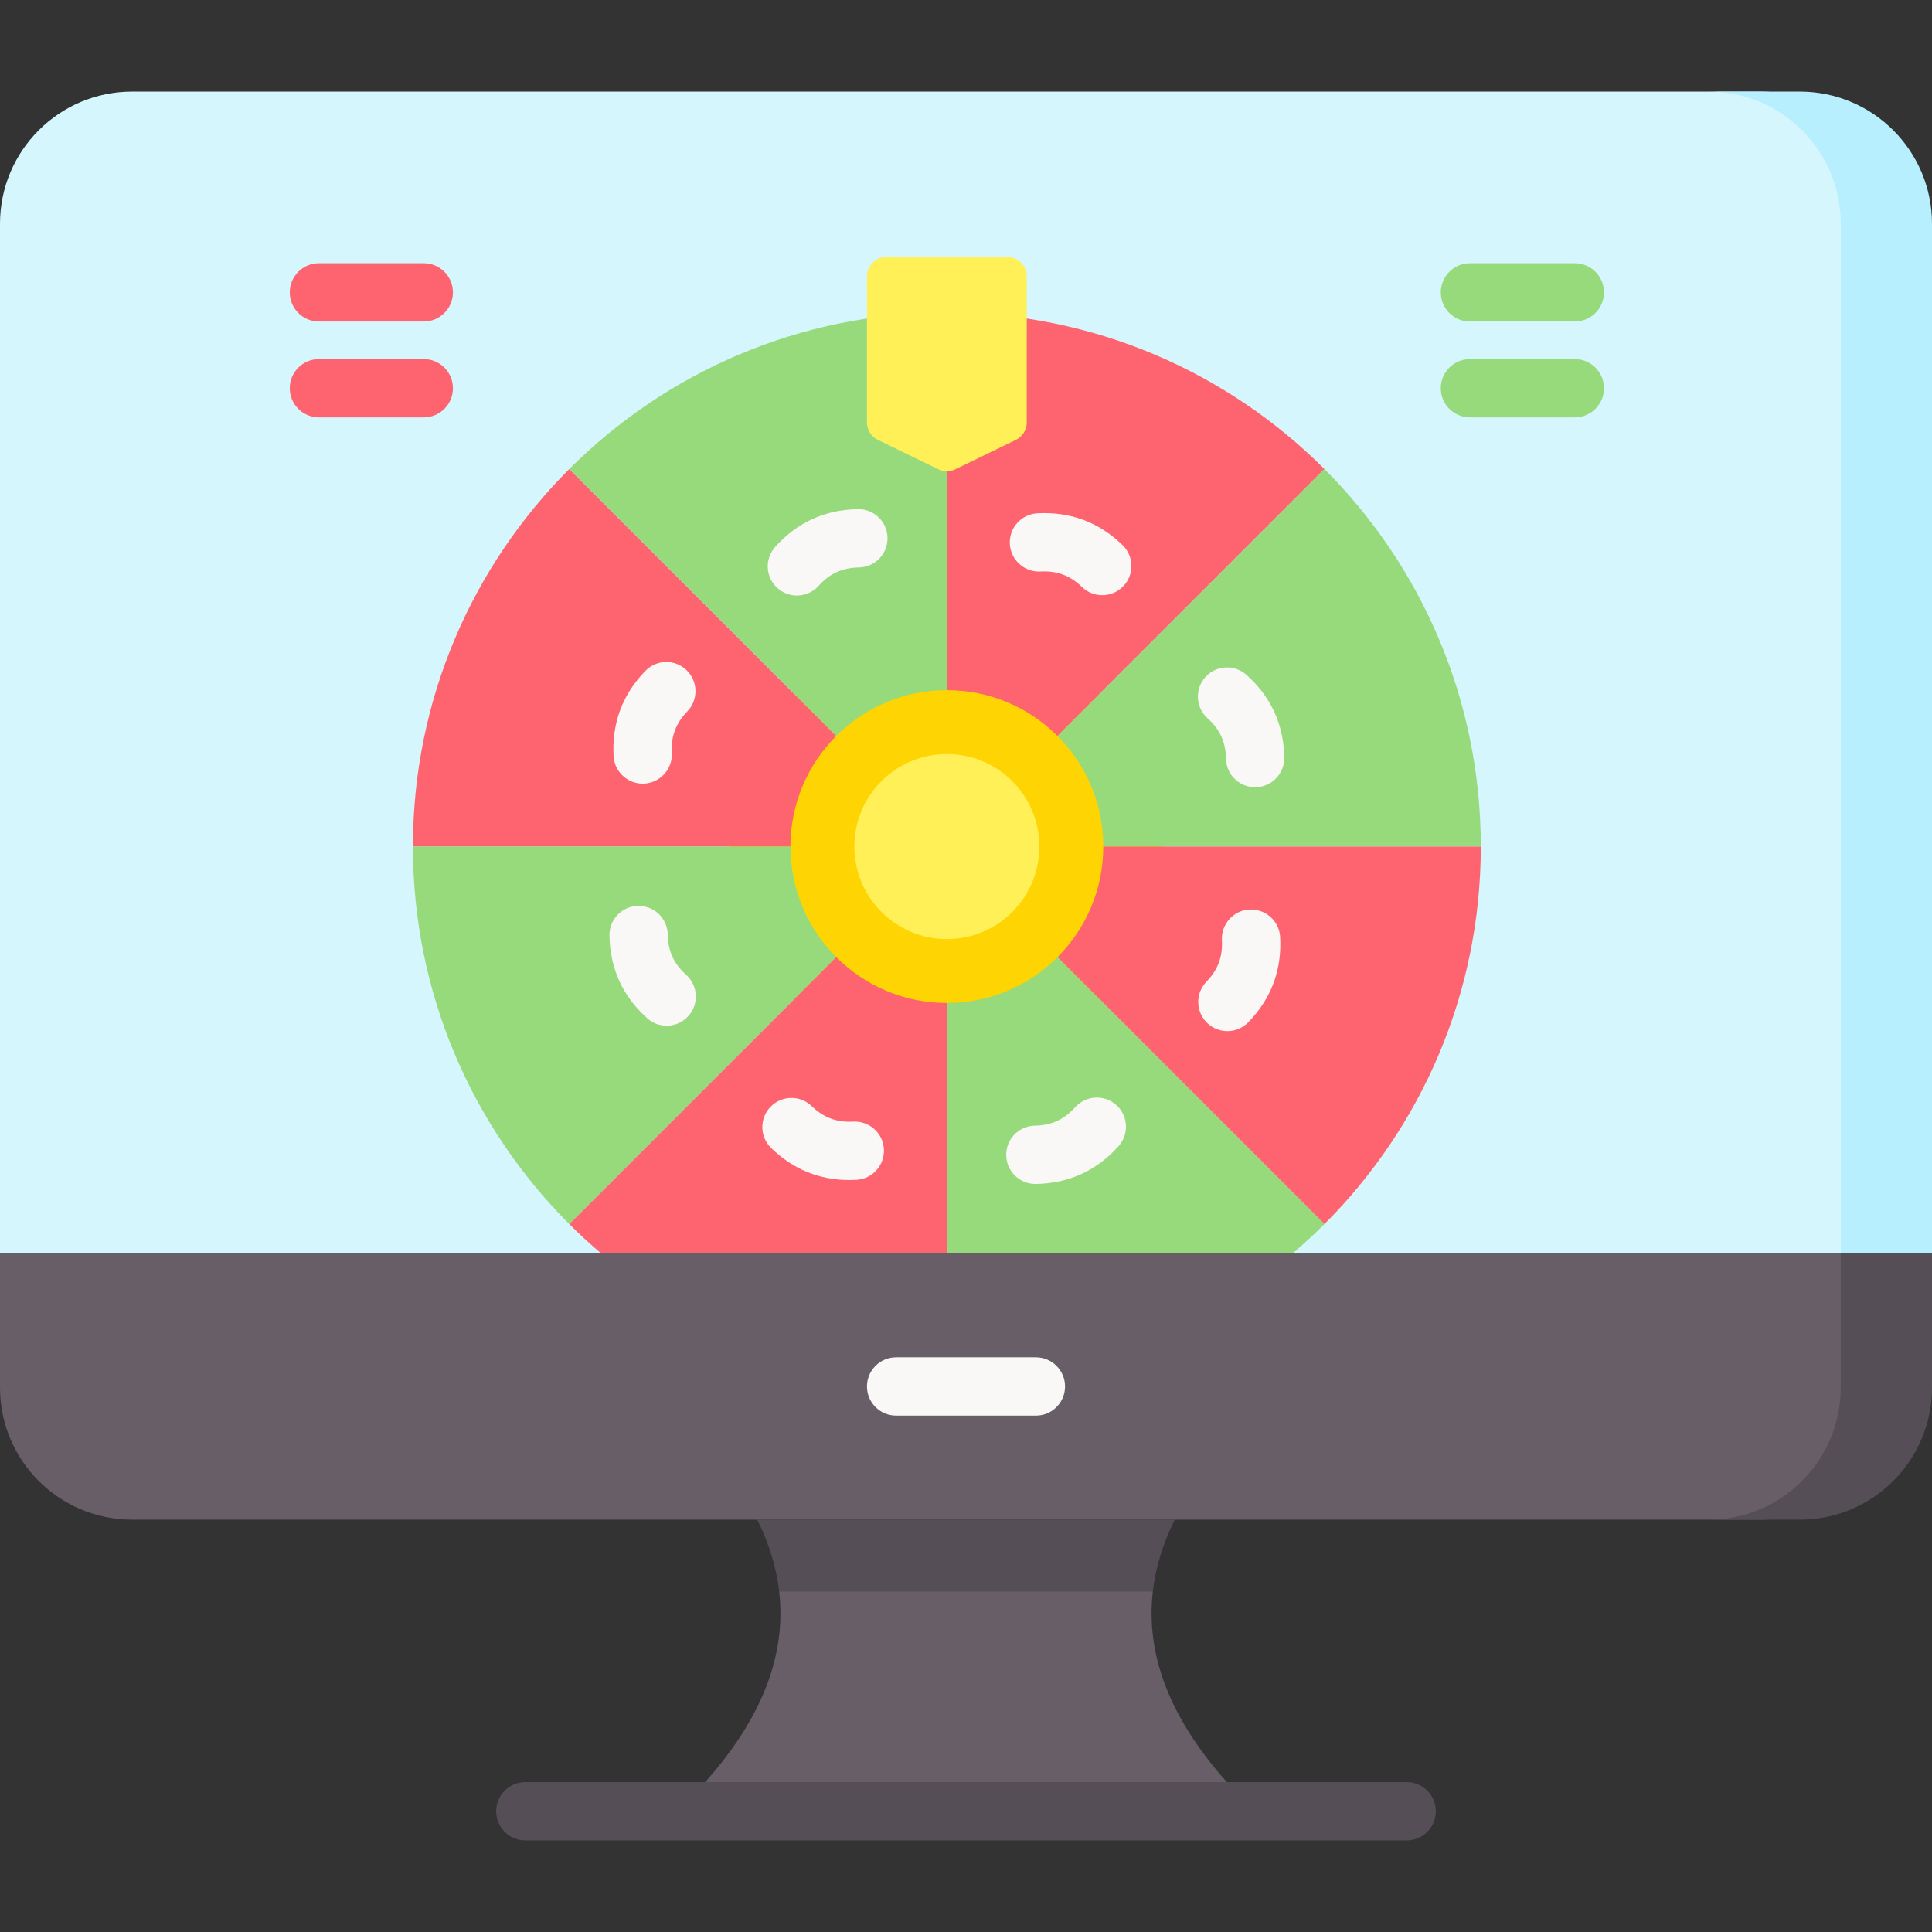 <svg id="Capa_1" enable-background="new 0 0 512 512" height="512" viewBox="0 0 512 512" width="512" xmlns="http://www.w3.org/2000/svg"><rect x="0" y="0" width="512" height="512" fill="#333333" stroke="none"/><g><path d="m501.698 332.139-245.698 38.743-256-38.743v-272.846c0-19.34 15.678-35.018 35.018-35.018h431.662c19.34 0 35.018 15.678 35.018 35.018z" fill="#d6f6fd"/><path d="m476.982 24.275h-24.184c19.34 0 35.018 15.678 35.018 35.018v272.846h24.184v-272.846c0-19.34-15.678-35.018-35.018-35.018z" fill="#b7efff"/><path d="m501.698 332.139h-501.698v35.564c0 19.34 15.678 35.018 35.018 35.018h431.662c19.34 0 35.018-15.678 35.018-35.018z" fill="#685e68"/><path d="m487.816 332.139v35.563c0 19.34-15.678 35.018-35.018 35.018h24.184c19.34 0 35.018-15.678 35.018-35.018v-35.563z" fill="#554e56"/><g><circle cx="250.928" cy="224.347" fill="#fed402" r="57.35"/><circle cx="250.928" cy="224.347" fill="#fef056" r="24.519"/><path d="m221.618 195.036-70.745-70.745c-25.607 25.607-41.445 60.982-41.445 100.056h100.049c0-11.447 4.639-21.81 12.141-29.311z" fill="#fe646f"/><path d="m250.928 182.895c.001 0 .001 0 0 0v-100.049c-39.074 0-74.449 15.838-100.056 41.444l70.745 70.745c7.502-7.5 17.865-12.14 29.311-12.14z" fill="#97da7b"/><path d="m280.239 195.036 70.745-70.745c-25.607-25.607-60.982-41.444-100.056-41.445v100.049c11.447 0 21.81 4.64 29.311 12.141z" fill="#fe646f"/><path d="m292.38 224.347h100.048c0-39.074-15.838-74.449-41.444-100.056l-70.745 70.745c7.502 7.501 12.141 17.864 12.141 29.311z" fill="#97da7b"/><path d="m209.477 224.347h-100.049c0 39.074 15.838 74.449 41.444 100.056l70.745-70.745c-7.501-7.502-12.14-17.865-12.14-29.311z" fill="#97da7b"/><path d="m392.429 224.347h-100.049c0 11.447-4.64 21.809-12.141 29.311l70.745 70.745c25.607-25.607 41.445-60.982 41.445-100.056z" fill="#fe646f"/><path d="m150.872 324.403c2.691 2.691 5.497 5.268 8.397 7.736h91.659v-66.34c-11.447 0-21.809-4.64-29.311-12.141z" fill="#fe646f"/><path d="m250.928 265.799v66.34h91.659c2.9-2.468 5.705-5.045 8.397-7.736l-70.745-70.745c-7.501 7.501-17.864 12.141-29.311 12.141z" fill="#97da7b"/><path d="m269.205 116.58-16.029 7.786c-1.419.689-3.076.689-4.495 0l-16.029-7.786c-1.772-.861-2.897-2.657-2.897-4.627v-38.707c0-2.841 2.303-5.144 5.144-5.144h32.057c2.841 0 5.144 2.303 5.144 5.144v38.707c.001 1.97-1.123 3.767-2.895 4.627z" fill="#fef056"/><g><g><g><path d="m417.342 85.21h-27.792c-4.268 0-7.726-3.459-7.726-7.726 0-4.268 3.459-7.726 7.726-7.726h27.792c4.268 0 7.726 3.459 7.726 7.726s-3.459 7.726-7.726 7.726z" fill="#97da7b"/></g><g><path d="m417.342 110.615h-27.792c-4.268 0-7.726-3.459-7.726-7.726 0-4.268 3.459-7.726 7.726-7.726h27.792c4.268 0 7.726 3.459 7.726 7.726s-3.459 7.726-7.726 7.726z" fill="#97da7b"/></g></g><g><g><path d="m112.307 85.21h-27.792c-4.267 0-7.726-3.459-7.726-7.726 0-4.268 3.459-7.726 7.726-7.726h27.792c4.267 0 7.726 3.459 7.726 7.726s-3.459 7.726-7.726 7.726z" fill="#fe646f"/></g><g><path d="m112.307 110.615h-27.792c-4.267 0-7.726-3.459-7.726-7.726 0-4.268 3.459-7.726 7.726-7.726h27.792c4.267 0 7.726 3.459 7.726 7.726s-3.459 7.726-7.726 7.726z" fill="#fe646f"/></g></g></g><g><g><g><path d="m274.379 313.762c-4.211 0-7.658-3.38-7.723-7.606-.066-4.267 3.338-7.78 7.605-7.846 4.36-.068 7.744-1.613 10.651-4.862 2.845-3.181 7.73-3.452 10.909-.608 3.181 2.845 3.453 7.729.608 10.909-5.82 6.507-13.197 9.875-21.927 10.011-.042.002-.083.002-.123.002z" fill="#faf7f7"/></g></g><g><g><path d="m225.062 312.722c-7.927 0-14.879-2.847-20.689-8.479-3.064-2.97-3.14-7.861-.171-10.926 2.97-3.063 7.861-3.142 10.925-.171 3.131 3.035 6.624 4.335 10.97 4.094 4.26-.228 7.907 3.023 8.144 7.285.237 4.261-3.024 7.906-7.285 8.144-.637.035-1.269.053-1.894.053z" fill="#faf7f7"/></g></g><g><g><path d="m176.674 271.816c-1.834 0-3.675-.649-5.149-1.968-6.506-5.82-9.874-13.197-10.011-21.928-.067-4.267 3.338-7.78 7.604-7.846 4.243-.068 7.78 3.338 7.847 7.605.068 4.36 1.614 7.745 4.863 10.652 3.18 2.845 3.452 7.729.607 10.909-1.526 1.707-3.639 2.576-5.761 2.576z" fill="#faf7f7"/></g></g><g><g><path d="m170.315 207.671c-4.07 0-7.478-3.182-7.707-7.297-.485-8.717 2.35-16.316 8.426-22.585 2.97-3.064 7.862-3.141 10.925-.171 3.064 2.97 3.14 7.861.171 10.926-3.035 3.131-4.336 6.618-4.093 10.971.237 4.261-3.024 7.906-7.285 8.144-.147.008-.292.012-.437.012z" fill="#faf7f7"/></g></g><g><g><path d="m211.184 157.821c-1.834 0-3.675-.649-5.149-1.968-3.18-2.845-3.452-7.729-.607-10.909 5.82-6.507 13.198-9.875 21.928-10.011 4.275-.082 7.779 3.339 7.846 7.605.066 4.267-3.338 7.78-7.605 7.846-4.36.068-7.744 1.613-10.651 4.862-1.527 1.706-3.641 2.575-5.762 2.575z" fill="#faf7f7"/></g></g><g><g><path d="m292.106 157.727c-1.937 0-3.875-.723-5.376-2.178-3.131-3.035-6.619-4.336-10.97-4.094-4.245.245-7.906-3.023-8.144-7.285-.237-4.261 3.024-7.906 7.285-8.144 8.734-.48 16.315 2.35 22.583 8.426 3.064 2.97 3.141 7.861.171 10.926-1.514 1.563-3.531 2.349-5.549 2.349z" fill="#faf7f7"/></g></g><g><g><path d="m332.616 208.62c-4.211 0-7.657-3.379-7.723-7.605-.068-4.36-1.614-7.745-4.863-10.652-3.181-2.845-3.453-7.729-.608-10.909 2.845-3.181 7.73-3.453 10.909-.608 6.506 5.82 9.874 13.196 10.012 21.926.067 4.267-3.337 7.78-7.604 7.847-.04.001-.081.001-.123.001z" fill="#faf7f7"/></g></g><g><g><path d="m325.273 273.252c-1.937 0-3.875-.723-5.376-2.178-3.064-2.97-3.141-7.861-.171-10.926 3.035-3.131 4.336-6.617 4.094-10.97-.237-4.261 3.024-7.906 7.285-8.144 4.255-.227 7.906 3.023 8.144 7.285.485 8.716-2.349 16.315-8.426 22.583-1.516 1.564-3.532 2.35-5.55 2.35z" fill="#faf7f7"/></g></g></g></g><g><path d="m274.521 375.156h-37.041c-4.267 0-7.726-3.459-7.726-7.726s3.459-7.726 7.726-7.726h37.041c4.268 0 7.726 3.459 7.726 7.726s-3.459 7.726-7.726 7.726z" fill="#faf7f7"/></g><path d="m305.51 421.774-12.345-9.527h-44.912l-41.762 9.527c2.24 19.408-6.793 38.816-27.108 58.224h153.236c-20.317-19.408-29.349-38.816-27.109-58.224z" fill="#685e68"/><path d="m206.49 421.774h99.019c.733-6.351 2.668-12.702 5.816-19.053h-110.651c3.149 6.351 5.084 12.702 5.816 19.053z" fill="#554e56"/><g><path d="m372.781 487.725h-233.563c-4.267 0-7.726-3.459-7.726-7.726s3.459-7.726 7.726-7.726h233.563c4.268 0 7.726 3.459 7.726 7.726s-3.458 7.726-7.726 7.726z" fill="#554e56"/></g></g></svg>